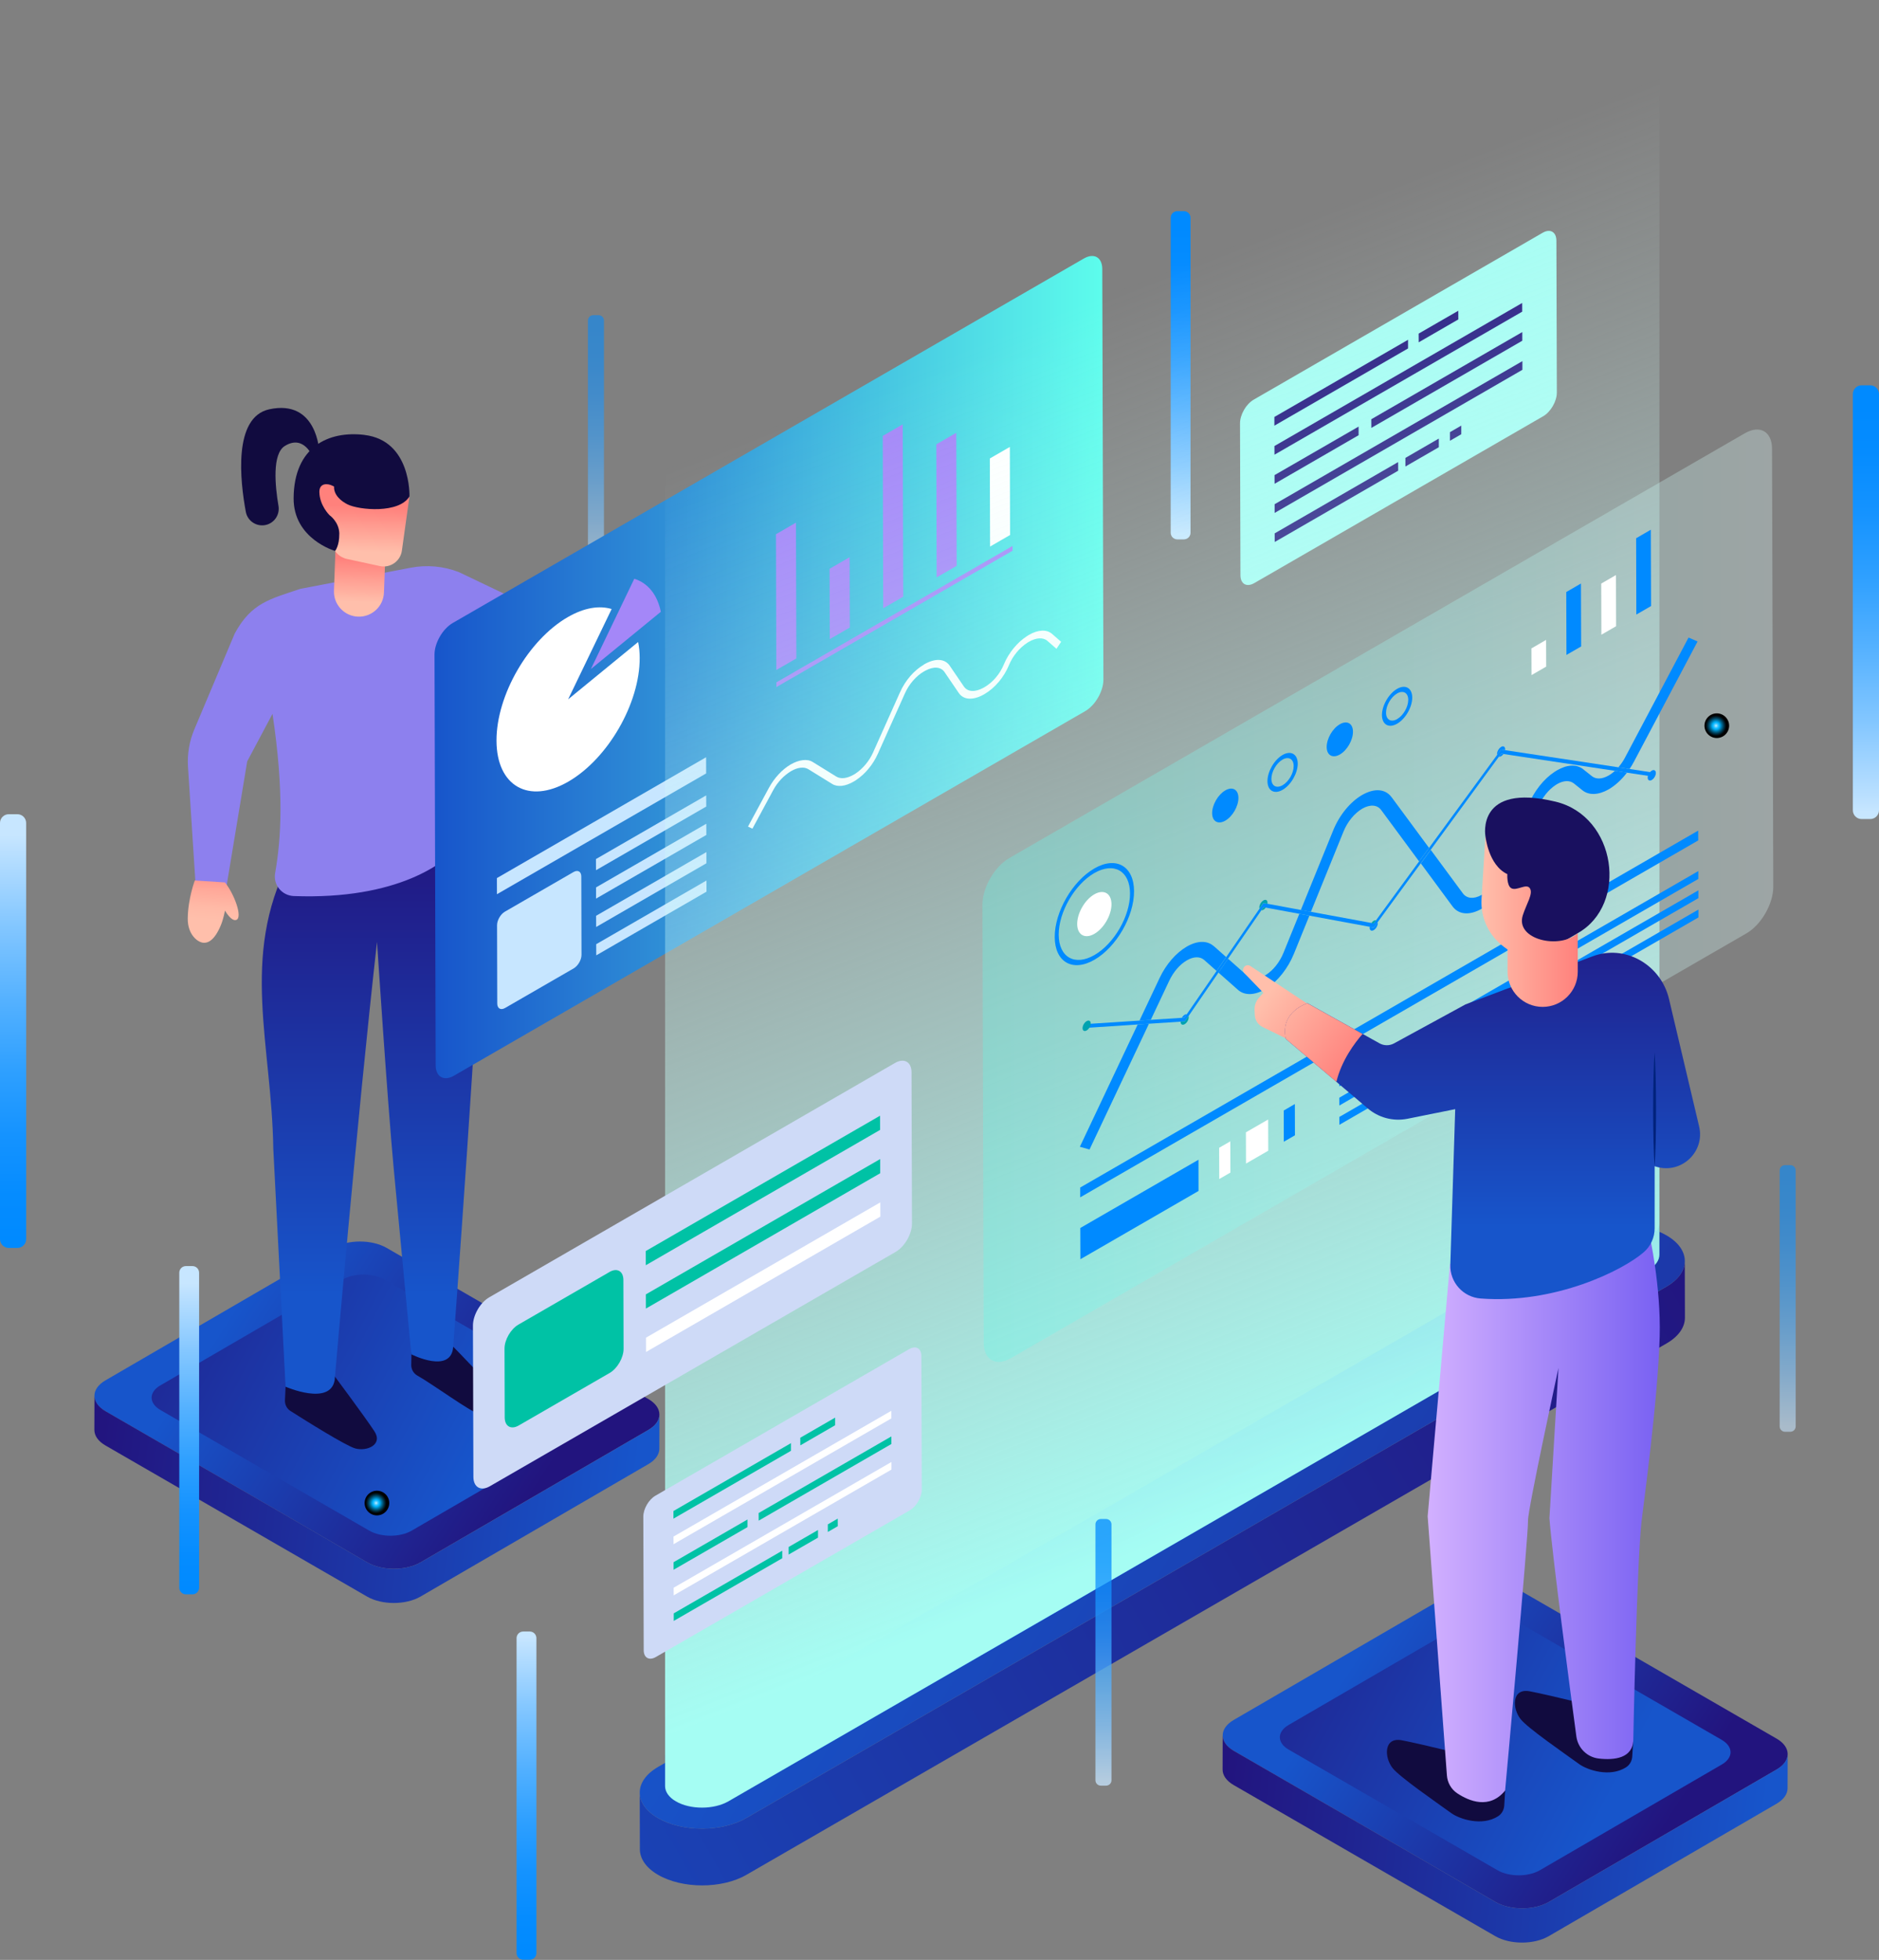 <svg width="468" height="488" viewBox="0 0 468 488" fill="none" xmlns="http://www.w3.org/2000/svg">
<rect x="0" y="0" width="468" height="488" fill="#808080" stroke="none"/>
<path d="M294.871 52.578H293.234C292.323 52.578 291.584 53.317 291.584 54.228V132.656C291.584 133.567 292.323 134.305 293.234 134.305H294.871C295.782 134.305 296.521 133.567 296.521 132.656V54.228C296.521 53.317 295.782 52.578 294.871 52.578Z" fill="url(#paint0_linear_123_52480)"/>
<g opacity="0.58">
<path d="M147.776 78.475H149.091C149.835 78.475 150.43 79.082 150.43 79.814V143.531C150.43 144.276 149.823 144.871 149.091 144.871H147.776C147.032 144.871 146.437 144.263 146.437 143.531V79.814C146.437 79.07 147.044 78.475 147.776 78.475Z" fill="url(#paint1_linear_123_52480)"/>
</g>
<g opacity="0.58">
<path d="M444.595 290.107H445.91C446.654 290.107 447.25 290.715 447.25 291.447V355.164C447.25 355.909 446.642 356.504 445.91 356.504H444.595C443.851 356.504 443.256 355.896 443.256 355.164V291.447C443.256 290.703 443.864 290.107 444.595 290.107Z" fill="url(#paint2_linear_123_52480)"/>
</g>
<path d="M384.226 57.959C386.112 56.867 387.637 57.748 387.65 59.919L387.761 97.75C387.761 99.908 386.248 102.55 384.363 103.641L312.397 145.193C310.499 146.285 308.974 145.417 308.961 143.246L308.85 105.415C308.85 103.244 310.363 100.602 312.261 99.511L384.226 57.959Z" fill="#A5FDF3"/>
<path d="M363.959 105.975V108.12L361.144 109.745V107.599L363.959 105.975Z" fill="#22147E"/>
<path d="M358.366 109.201V111.359L350.043 116.16V114.014L358.366 109.201Z" fill="#22147E"/>
<path d="M379.155 82.682V84.84L341.559 106.546L341.547 104.388L379.155 82.682Z" fill="#22147E"/>
<path d="M363.215 77.373L363.227 79.531L353.354 85.237L353.342 83.066L363.215 77.373Z" fill="#22147E"/>
<path d="M348.232 115.055L348.244 117.201L317.496 134.95L317.483 132.804L348.232 115.055Z" fill="#22147E"/>
<path d="M379.179 89.924V92.082L317.471 127.718V125.547L379.179 89.924Z" fill="#22147E"/>
<path d="M338.384 106.223V108.368L317.459 120.462L317.446 118.304L338.384 106.223Z" fill="#22147E"/>
<path d="M379.129 75.438L379.141 77.596L317.433 113.219L317.421 111.061L379.129 75.438Z" fill="#22147E"/>
<path d="M350.7 84.606V86.764L317.409 105.989V103.819L350.7 84.606Z" fill="#22147E"/>
<path d="M442.486 432.898C446.158 435.019 446.183 438.468 442.523 440.589L385.752 473.582C382.093 475.703 376.152 475.703 372.468 473.582L307.312 435.962C303.628 433.841 303.616 430.393 307.262 428.272L364.034 395.278C367.68 393.157 373.634 393.157 377.318 395.278L442.474 432.898H442.486Z" fill="url(#paint3_linear_123_52480)"/>
<path d="M442.524 440.588L385.752 473.582C382.093 475.703 376.152 475.703 372.468 473.582L307.312 435.962C305.464 434.895 304.534 433.493 304.534 432.092L304.509 440.613C304.509 442.015 305.427 443.416 307.287 444.483L372.443 482.103C376.115 484.224 382.068 484.224 385.728 482.103L442.499 449.11C444.31 448.055 445.215 446.678 445.228 445.289L445.252 436.768C445.252 438.145 444.334 439.534 442.524 440.588Z" fill="url(#paint4_linear_123_52480)"/>
<path d="M428.818 433.209C431.745 434.908 431.77 437.65 428.855 439.349L383.557 465.669C380.642 467.369 375.891 467.369 372.964 465.669L320.981 435.653C318.041 433.953 318.029 431.212 320.943 429.513L366.241 403.192C369.156 401.493 373.894 401.493 376.834 403.192L428.818 433.209Z" fill="url(#paint5_linear_123_52480)"/>
<path d="M161.47 348.342C165.141 350.463 165.166 353.911 161.507 356.032L104.736 389.026C101.077 391.147 95.135 391.147 91.451 389.026L26.295 351.405C22.611 349.284 22.599 345.836 26.246 343.715L83.017 310.722C86.664 308.601 92.617 308.601 96.301 310.722L161.457 348.342H161.47Z" fill="url(#paint6_linear_123_52480)"/>
<path d="M161.52 356.032L104.748 389.025C101.089 391.146 95.148 391.146 91.464 389.025L26.308 351.405C24.46 350.338 23.53 348.937 23.53 347.535L23.505 356.056C23.505 357.458 24.423 358.86 26.283 359.926L91.439 397.546C95.111 399.667 101.065 399.667 104.724 397.546L161.495 364.553C163.306 363.499 164.211 362.122 164.224 360.733L164.248 352.211C164.248 353.588 163.331 354.977 161.52 356.032Z" fill="url(#paint7_linear_123_52480)"/>
<path d="M147.814 348.652C150.741 350.352 150.766 353.093 147.851 354.792L102.553 381.113C99.638 382.812 94.888 382.812 91.96 381.113L39.977 351.096C37.037 349.397 37.025 346.655 39.94 344.956L85.237 318.636C88.152 316.937 92.891 316.937 95.83 318.636L147.814 348.652Z" fill="url(#paint8_linear_123_52480)"/>
<path d="M82.967 342.156C82.967 342.156 90.918 352.823 93.237 356.358C95.458 359.732 91.365 361.456 88.475 360.65C86.143 360.005 76.121 353.729 72.337 351.322C71.444 350.752 70.923 349.735 70.973 348.656L71.171 344.364L82.967 342.156Z" fill="#110B3F"/>
<path d="M112.798 335.246C112.798 335.246 121.778 344.263 124.098 347.798C126.305 351.184 122.212 352.884 119.322 352.077C116.99 351.432 107.911 344.747 103.929 342.502C102.987 341.968 102.404 340.939 102.428 339.835L102.528 334.861L112.81 335.246H112.798Z" fill="#110B3F"/>
<path d="M93.908 234.604C93.908 234.604 96.475 273.961 98.05 290.842C99.7 308.505 102.454 337.219 102.454 337.219C102.454 337.219 112.426 342.28 112.885 335.284C112.885 335.284 119.782 242.394 119.62 226.827C119.471 212.34 115.676 207.068 115.676 207.068L71.904 214.672C59.823 238.387 67.686 260.119 68.071 286.067L71.122 345.282C71.122 345.282 82.236 350.144 83.352 343.657C83.352 343.657 88.934 278.637 93.895 234.592L93.908 234.604Z" fill="url(#paint9_linear_123_52480)"/>
<path d="M79.532 112.502C79.532 112.502 79.06 99.329 67.079 101.909C58.011 103.869 59.81 119.82 61.224 127.436C61.633 129.681 63.792 131.144 66.024 130.747C68.257 130.338 69.745 128.217 69.361 125.972C68.517 121.023 67.736 113.023 70.948 111.038C75.687 108.111 77.845 113.705 77.845 113.705L79.519 112.489L79.532 112.502Z" fill="#110B3F"/>
<path d="M90.757 108.298C102.491 109.687 101.982 123.604 101.982 123.604C99.526 131.679 94.552 129.818 94.552 129.818L83.464 137.186C83.464 137.186 73.045 134.209 73.131 124.001C73.243 111.238 81.802 107.231 90.745 108.286L90.757 108.298Z" fill="#110B3F"/>
<path d="M114.05 161.891C114.05 161.891 116.122 165.438 116.543 170.797C117.201 178.896 111.197 184.031 115.576 205.539C115.898 207.115 115.774 208.752 114.819 210.042C111.247 214.842 99.029 224.058 73.193 223.115C70.216 223.004 68.008 220.337 68.529 217.397C70.03 208.814 70.786 197.192 67.872 177.743L61.571 189.576L56.287 221.465C52.02 223.76 48.733 220.585 48.733 220.585L46.823 190.915C46.624 187.74 47.158 184.552 48.398 181.625L58.457 157.761C62.612 150.058 67.289 149.165 74.805 146.622L102.279 141.363C106.298 140.594 110.465 140.966 114.273 142.442L131.514 150.678L153.58 140.706C155.714 139.738 158.244 140.557 159.398 142.603C159.422 142.641 159.435 142.678 159.46 142.715C160.65 144.811 159.981 147.466 157.959 148.768L134.925 163.503C133.375 164.496 131.527 164.868 129.716 164.558L114.038 161.879L114.05 161.891Z" fill="#8D80EE"/>
<path d="M89.182 153.546C85.746 153.422 83.055 150.532 83.179 147.084L83.539 137.285C83.539 137.285 89.021 136.863 89.356 133.403C89.691 129.942 83.849 128.938 83.849 128.938L96.302 129.396L95.632 147.543C95.508 150.979 92.618 153.67 89.17 153.546H89.182Z" fill="url(#paint10_linear_123_52480)"/>
<path d="M84.506 132.943C84.543 135.882 83.464 137.197 83.464 137.197C84.146 138.202 85.213 138.934 86.478 139.194L94.615 140.955C97.207 141.501 99.725 139.74 100.097 137.11L101.982 123.603C99.439 127.907 89.492 127.039 86.565 125.587C84.94 124.781 83.104 123.243 83.203 121.134C82.955 121.023 82.831 120.961 82.831 120.961C81.616 120.316 79.519 120.217 79.544 122.511C79.594 125.86 82.062 128.266 82.062 128.266C82.062 128.266 84.481 129.916 84.518 132.943H84.506Z" fill="url(#paint11_linear_123_52480)"/>
<path d="M56.027 219.718L48.523 219.234C48.523 219.234 46.824 223.7 46.761 228.686C46.712 232.568 49.081 234.578 50.619 234.739C51.611 234.838 53.36 234.416 55.059 230.249C55.642 228.81 56.039 226.739 56.039 226.739C56.039 226.739 57.615 229.542 58.867 229.046C60.517 228.388 58.272 222.434 56.027 219.731V219.718Z" fill="url(#paint12_linear_123_52480)"/>
<path d="M155.541 149.304L158.803 148.151C159.981 147.741 160.825 146.687 160.974 145.447C161.209 143.524 161.519 140.77 161.519 139.58C161.519 137.669 160.242 132.51 157.711 132.609C155.963 132.683 153.531 135.883 152.738 139.58C152.428 141.043 152.8 143.326 152.8 143.326C152.8 143.326 151.088 140.733 149.922 141.291C148.731 141.862 149.972 145.285 151.671 147.952C152.49 149.242 154.102 149.788 155.541 149.279V149.304Z" fill="url(#paint13_linear_123_52480)"/>
<path d="M269.976 64.362C272.482 62.911 274.528 64.077 274.54 66.967L274.826 169.222C274.826 172.1 272.804 175.623 270.286 177.074L113.071 267.843C110.565 269.295 108.518 268.129 108.506 265.239L108.221 162.983C108.221 160.106 110.242 156.583 112.748 155.132L269.964 64.362H269.976Z" fill="url(#paint14_linear_123_52480)"/>
<path d="M175.945 212.162V214.953L148.483 230.817L148.471 228.026L175.945 212.162Z" fill="#C7E6FF"/>
<path d="M175.958 219.246L175.97 222.025L148.508 237.876L148.496 235.098L175.958 219.246Z" fill="#C7E6FF"/>
<path d="M175.92 205.105L175.932 207.896L148.458 223.748V220.957L175.92 205.105Z" fill="#C7E6FF"/>
<path d="M142.839 217.138C143.931 216.505 144.787 217.014 144.787 218.254L144.836 237.752C144.836 238.98 143.98 240.481 142.901 241.114L125.797 250.987C124.718 251.607 123.849 251.111 123.849 249.871L123.8 230.372C123.8 229.144 124.668 227.631 125.735 227.011L142.839 217.138Z" fill="#C7E6FF"/>
<path d="M175.893 198.049L175.906 200.827L148.444 216.679L148.432 213.901L175.893 198.049Z" fill="#C7E6FF"/>
<path d="M175.869 188.547L175.882 192.578L123.774 222.657L123.762 218.638L175.869 188.547Z" fill="#C7E6FF"/>
<path d="M141.45 153.643C145.556 151.274 149.314 150.728 152.34 151.646L141.5 174.134L158.939 159.857C159.187 161.073 159.324 162.4 159.324 163.839C159.361 175.151 151.398 188.931 141.549 194.624C131.701 200.305 123.688 195.741 123.663 184.429C123.626 173.117 131.589 159.336 141.438 153.643H141.45Z" fill="white"/>
<path d="M157.984 144.105C161.296 145.147 163.702 147.963 164.595 152.329L147.168 166.593L157.984 144.105Z" fill="#A487F8"/>
<path d="M251.52 111.283L251.582 133.213L246.596 136.09L246.534 114.161L251.52 111.283Z" fill="white"/>
<path d="M238.174 107.762L238.273 140.892L233.287 143.769L233.2 110.639L238.174 107.762Z" fill="#A487F8"/>
<path d="M230.124 165.453C230.273 165.366 230.434 165.279 230.583 165.205C233.163 163.853 235.395 164.063 236.549 165.763L240.071 170.935C241.002 172.299 242.825 172.411 244.958 171.245C245.033 171.208 245.107 171.158 245.182 171.121C247.303 169.893 249.064 167.797 250.044 165.403C251.235 162.55 253.38 159.933 255.799 158.383C255.973 158.271 256.134 158.172 256.308 158.072C258.578 156.758 260.711 156.683 262.038 157.837L264.296 159.809L263.13 161.546L260.872 159.573C259.805 158.643 258.069 158.755 256.208 159.834C256.097 159.896 255.998 159.958 255.886 160.032C253.939 161.285 252.239 163.344 251.321 165.577C250.056 168.64 247.811 171.307 245.194 172.833C245.107 172.882 245.02 172.932 244.934 172.982C242.267 174.445 239.96 174.272 238.781 172.523L235.259 167.35C234.353 166.036 232.592 165.874 230.533 166.966C230.409 167.028 230.273 167.102 230.148 167.177C228.189 168.305 226.427 170.327 225.41 172.597L218.638 187.705C217.46 190.347 215.5 192.716 213.255 194.217C213.031 194.378 212.808 194.502 212.61 194.613C210.526 195.817 208.591 196.04 207.227 195.172L201.347 191.537C200.281 190.868 198.668 191.054 197.031 192.009C195.245 193.075 193.657 194.762 192.615 196.685L187.406 206.335L186.302 205.814L191.511 196.176C192.838 193.733 194.786 191.612 196.907 190.359C198.978 189.168 201.037 188.871 202.414 189.726L208.293 193.361C209.372 194.031 210.973 193.844 212.647 192.877C212.808 192.79 212.969 192.691 213.131 192.579C214.929 191.376 216.492 189.491 217.422 187.432L224.182 172.337C225.485 169.434 227.655 166.904 230.136 165.477L230.124 165.453Z" fill="white"/>
<path d="M252.19 135.943V137.122L193.372 171.083V169.904L252.19 135.943Z" fill="#A487F8"/>
<path d="M211.605 138.746L211.655 156.26L206.669 159.138L206.619 141.624L211.605 138.746Z" fill="#A487F8"/>
<path d="M224.839 105.666L224.963 148.582L219.977 151.46L219.865 108.531L224.839 105.666Z" fill="#A487F8"/>
<path d="M198.246 130.139L198.346 163.951L193.359 166.829L193.272 133.016L198.246 130.139Z" fill="#A487F8"/>
<path d="M163.863 452.685C169.929 456.207 179.777 456.207 185.867 452.685L415.036 320.376C418.1 318.602 419.638 316.282 419.625 313.963L419.663 328.103C419.663 330.422 418.137 332.754 415.073 334.516L185.904 466.825C179.814 470.335 169.966 470.335 163.9 466.825C160.886 465.076 159.386 462.781 159.373 460.487L159.336 446.346C159.336 448.641 160.849 450.923 163.863 452.685Z" fill="url(#paint15_linear_123_52480)"/>
<path d="M163.926 439.946C157.835 443.456 157.811 449.162 163.864 452.684C169.929 456.207 179.777 456.207 185.868 452.684L415.036 320.375C421.139 316.853 421.164 311.147 415.111 307.624C409.045 304.102 399.197 304.102 393.107 307.624L163.938 439.934L163.926 439.946Z" fill="url(#paint16_linear_123_52480)"/>
<path d="M168.329 440.686C171.926 442.782 177.793 442.77 181.414 440.686L410.583 308.377C412.406 307.323 413.312 305.946 413.312 304.557L413.349 312.383C413.349 313.76 412.444 315.149 410.62 316.204L181.452 448.513C177.842 450.597 171.975 450.609 168.366 448.513C166.58 447.471 165.687 446.119 165.687 444.755L165.649 436.928C165.649 438.292 166.542 439.657 168.329 440.686Z" fill="url(#paint17_linear_123_52480)"/>
<path d="M165.649 98.807V444.731C165.649 446.108 166.53 447.472 168.329 448.526C171.926 450.623 177.793 450.61 181.414 448.526L410.583 316.217C412.406 315.163 413.324 313.774 413.312 312.385V0L165.649 98.807Z" fill="url(#paint18_linear_123_52480)"/>
<g opacity="0.3">
<path d="M434.598 107.874C438.319 105.728 441.346 107.452 441.358 111.719L441.668 220.796C441.668 225.063 438.679 230.273 434.958 232.419L251.769 338.184C248.048 340.33 245.022 338.606 245.009 334.339L244.699 225.262C244.699 220.995 247.688 215.785 251.41 213.64L434.598 107.874Z" fill="url(#paint19_linear_123_52480)"/>
</g>
<path d="M298.506 288.768L298.518 296.545L269.097 313.538L269.072 305.76L298.506 288.768Z" fill="#008AFF"/>
<path d="M315.859 278.746L315.884 286.523L310.339 289.723L310.314 281.946L315.859 278.746Z" fill="white"/>
<path d="M322.507 274.898L322.532 282.688L319.754 284.288L319.741 276.511L322.507 274.898Z" fill="#008AFF"/>
<path d="M306.433 284.189L306.458 291.967L303.679 293.567L303.654 285.79L306.433 284.189Z" fill="white"/>
<path d="M420.57 158.753L422.815 159.72L407.013 189.563C406.666 190.233 406.281 190.866 405.872 191.473L403.081 191.052C403.714 190.32 404.297 189.489 404.768 188.583L420.57 158.74V158.753Z" fill="#008AFF"/>
<path d="M373.871 185.978C374.442 185.656 374.888 185.904 374.888 186.561C374.888 186.636 374.888 186.71 374.876 186.785L373.871 186.636L372.891 187.975C372.879 187.901 372.866 187.827 372.866 187.74C372.866 187.095 373.325 186.313 373.883 185.991L373.871 185.978Z" fill="#008AFF"/>
<path d="M411.405 191.882C411.963 191.56 412.422 191.82 412.422 192.465C412.422 193.11 411.963 193.892 411.405 194.214C410.847 194.537 410.388 194.276 410.388 193.631C410.388 192.986 410.847 192.205 411.405 191.882Z" fill="#008AFF"/>
<path d="M423.025 226.477V228.436L333.595 280.073L333.583 278.113L423.025 226.477Z" fill="#008AFF"/>
<path d="M423.014 221.689V223.637L333.584 275.273L333.571 273.326L423.014 221.689Z" fill="#008AFF"/>
<path d="M423.001 216.891V218.85L333.571 270.487L333.559 268.527L423.001 216.891Z" fill="#008AFF"/>
<path d="M343.135 229.615C343.147 229.69 343.159 229.764 343.159 229.851C343.159 230.496 342.713 231.277 342.142 231.6C341.584 231.922 341.138 231.649 341.138 231.017C341.138 230.93 341.138 230.856 341.162 230.769L342.155 230.955L343.135 229.615Z" fill="#008AFF"/>
<path d="M295.579 252.55L295.008 253.381L294.351 253.418C294.537 253.108 294.785 252.835 295.058 252.674C295.244 252.562 295.43 252.525 295.579 252.537V252.55Z" fill="#008AFF"/>
<path d="M422.964 206.816L422.976 209.26L269.048 298.132V295.688L422.964 206.816Z" fill="#008AFF"/>
<path d="M268.961 285.541L283.362 255.09L286.165 254.904L271.367 286.223L268.961 285.541Z" fill="#008AFF"/>
<path d="M302.301 235.558L305.39 238.299L303.008 241.76L299.945 239.043C298.89 238.113 297.315 238.138 295.616 239.118L295.554 239.155C293.842 240.16 292.267 241.996 291.225 244.191L286.623 253.94L283.808 254.126L288.831 243.496C290.419 240.135 292.862 237.307 295.517 235.744L295.603 235.695C298.221 234.181 300.664 234.144 302.289 235.57L302.301 235.558Z" fill="#008AFF"/>
<path d="M373.858 186.637L374.863 186.786L403.081 191.052L405.872 191.474L411.553 192.342L411.168 193.285L405.214 192.392L402.225 191.933L374.466 187.741L373.883 187.654L373.312 188.435L356.319 211.63L353.839 215.004L343.134 229.615L342.167 230.942L341.162 230.769L326.117 227.99L323.624 227.531L315.264 225.993L314.705 225.882L314.16 226.663L305.862 238.719L303.48 242.168L296.038 252.984L295.108 254.323L294.053 254.385L286.165 254.906L283.362 255.092L270.499 255.936L270.797 254.968L283.82 254.125L286.624 253.939L294.351 253.43L295.009 253.38L295.579 252.549L303.021 241.758L305.403 238.31L313.713 226.241L314.668 224.852L315.685 225.038L324.008 226.576L326.514 227.035L341.572 229.814L342.155 229.925L342.725 229.144L353.454 214.483L355.935 211.109L372.878 187.976L373.858 186.637Z" fill="#008AFF"/>
<path d="M272.545 222.693C274.902 221.329 276.825 222.42 276.837 225.137C276.849 227.853 274.939 231.152 272.583 232.517C270.226 233.881 268.303 232.79 268.291 230.073C268.291 227.357 270.189 224.058 272.545 222.693Z" fill="white"/>
<path d="M272.533 216.256C277.979 213.105 282.431 215.635 282.456 221.899C282.481 228.163 278.053 235.816 272.608 238.967C267.163 242.117 262.722 239.574 262.697 233.311C262.685 227.047 267.088 219.406 272.546 216.256H272.533ZM272.595 237.801C277.495 234.973 281.464 228.101 281.452 222.47C281.439 216.851 277.445 214.569 272.546 217.397C267.659 220.225 263.677 227.109 263.69 232.728C263.702 238.359 267.708 240.629 272.595 237.801Z" fill="#008AFF"/>
<path d="M342.725 229.143L342.154 229.924L341.571 229.812C341.733 229.589 341.931 229.391 342.142 229.267C342.353 229.143 342.551 229.105 342.712 229.143H342.725Z" fill="#00A2B0"/>
<path d="M346.595 198.483L355.923 211.109L353.455 214.483L344.028 201.72C343.036 200.368 341.287 200.231 339.327 201.335C337.38 202.464 335.606 204.61 334.614 207.078L326.502 227.048L323.996 226.589L332.058 206.756C333.609 202.948 336.3 199.661 339.277 197.937C342.353 196.188 345.057 196.411 346.595 198.495V198.483Z" fill="#008AFF"/>
<path d="M400.576 193.147C401.184 192.8 401.717 192.403 402.225 191.932L405.227 192.378C403.875 194.164 402.275 195.616 400.625 196.571C398.083 197.997 395.751 198.059 394.151 196.794L392.017 195.082C390.951 194.239 389.425 194.313 387.813 195.243C387.688 195.318 387.564 195.392 387.44 195.479C385.667 196.645 384.104 198.605 383.161 200.887L376.252 217.558C374.689 221.316 372.023 224.553 369.095 226.24L368.971 226.314C365.995 227.989 363.303 227.753 361.777 225.682L353.889 214.99L356.357 211.616L364.345 222.432C365.337 223.772 367.074 223.921 369.009 222.841C370.981 221.7 372.717 219.604 373.722 217.173L380.643 200.503C382.094 196.98 384.501 193.941 387.242 192.155C387.428 192.031 387.614 191.919 387.8 191.808C390.343 190.344 392.687 190.232 394.337 191.547L396.47 193.246C397.5 194.078 399.013 194.028 400.613 193.122L400.576 193.147Z" fill="#008AFF"/>
<path d="M314.16 226.662L314.694 225.881L315.264 225.98C315.103 226.203 314.904 226.402 314.694 226.526C314.495 226.637 314.321 226.675 314.16 226.662Z" fill="#00A2B0"/>
<path d="M314.681 224.195C315.239 223.873 315.698 224.121 315.698 224.778C315.698 224.865 315.698 224.952 315.673 225.039L314.656 224.853L313.701 226.242C313.676 226.155 313.664 226.056 313.664 225.957C313.664 225.312 314.111 224.53 314.681 224.208V224.195Z" fill="#00A2B0"/>
<path d="M319.692 237.206L323.624 227.531L326.129 227.99L322.26 237.516C320.808 241.076 318.29 244.276 315.524 246.062C315.363 246.174 315.189 246.273 315.028 246.36C312.423 247.873 309.955 247.898 308.343 246.471L303.48 242.167L305.862 238.707L310.687 242.986C311.754 243.916 313.317 243.904 315.003 242.924C315.115 242.862 315.227 242.788 315.338 242.725C317.162 241.547 318.749 239.538 319.692 237.206Z" fill="#008AFF"/>
<path d="M393.765 145.295L393.815 160.961L390.156 163.069L390.106 147.416L393.765 145.295Z" fill="#008AFF"/>
<path d="M411.168 131.898L411.23 150.901L407.558 153.022L407.509 134.019L411.168 131.898Z" fill="#008AFF"/>
<path d="M402.486 143.186L402.523 155.924L398.852 158.045L398.814 145.307L402.486 143.186Z" fill="white"/>
<path d="M385.083 159.334L385.108 165.982L381.449 168.103L381.424 161.455L385.083 159.334Z" fill="white"/>
<path d="M296.038 252.981C296.063 253.068 296.075 253.167 296.075 253.266C296.075 253.911 295.629 254.693 295.071 255.015C294.5 255.338 294.054 255.077 294.054 254.432C294.054 254.42 294.054 254.395 294.054 254.383L295.108 254.308L296.026 252.969L296.038 252.981Z" fill="#00A2B0"/>
<path d="M270.648 254.26C271.206 253.938 271.665 254.186 271.665 254.831C271.665 255.476 271.206 256.257 270.648 256.58C270.09 256.902 269.631 256.654 269.631 255.997C269.631 255.352 270.09 254.583 270.648 254.26Z" fill="#00A2B0"/>
<path d="M373.312 188.434L373.883 187.652L374.466 187.739C374.305 187.975 374.094 188.173 373.871 188.297C373.66 188.421 373.474 188.459 373.312 188.434Z" fill="#008AFF"/>
<path d="M305.18 196.806C306.978 195.765 308.454 196.596 308.454 198.679C308.454 200.751 307.003 203.294 305.192 204.335C303.394 205.377 301.905 204.534 301.905 202.463C301.905 200.391 303.369 197.861 305.167 196.819L305.18 196.806Z" fill="#008AFF"/>
<path d="M319.444 187.988C321.515 186.785 323.215 187.764 323.227 190.146C323.227 192.54 321.54 195.455 319.469 196.658C317.385 197.861 315.698 196.893 315.686 194.5C315.686 192.118 317.36 189.191 319.444 187.988ZM319.456 195.517C320.982 194.636 322.222 192.503 322.21 190.729C322.21 188.98 320.957 188.261 319.431 189.141C317.893 190.022 316.665 192.18 316.665 193.929C316.665 195.69 317.918 196.397 319.444 195.517" fill="#008AFF"/>
<path d="M333.708 180.334C335.507 179.292 336.983 180.123 336.983 182.207C336.983 184.278 335.531 186.821 333.721 187.863C331.91 188.905 330.434 188.061 330.434 185.99C330.434 183.919 331.885 181.388 333.696 180.346L333.708 180.334Z" fill="#008AFF"/>
<path d="M347.959 171.529C350.043 170.326 351.73 171.305 351.743 173.687C351.743 176.081 350.068 178.996 347.984 180.199C345.913 181.402 344.214 180.434 344.201 178.041C344.201 175.659 345.888 172.732 347.959 171.529ZM347.984 179.045C349.522 178.165 350.75 176.019 350.75 174.257C350.75 172.509 349.498 171.789 347.972 172.67C346.446 173.55 345.206 175.696 345.218 177.458C345.218 179.219 346.471 179.926 347.997 179.045" fill="#008AFF"/>
<path d="M322.507 259.665L327.332 251.057L311.455 240.552C310.847 240.117 309.991 240.366 309.706 241.06C309.52 241.494 309.619 242.003 309.954 242.338L314.668 247.212L313.551 248.453C312.807 249.284 312.422 250.375 312.472 251.479L312.534 252.769C312.596 254.009 313.316 255.138 314.432 255.696L322.507 259.665Z" fill="url(#paint20_linear_123_52480)"/>
<path d="M368.536 437.857C368.536 437.857 353.851 434.198 349.125 433.318C344.61 432.474 344.722 437.584 346.88 440.276C348.616 442.459 357.286 448.45 361.454 451.452C363.538 452.952 369.119 454.801 373.113 452.245C374.044 451.662 374.602 450.633 374.664 449.541L374.887 445.833L368.536 437.857Z" fill="#110B3F"/>
<path d="M400.414 425.664C400.414 425.664 385.729 422.005 381.003 421.124C376.488 420.281 376.599 425.391 378.758 428.083C380.494 430.266 389.164 436.257 393.332 439.258C395.416 440.759 400.997 442.607 404.991 440.052C405.922 439.469 406.48 438.44 406.542 437.348L406.765 433.639L400.414 425.664Z" fill="#110B3F"/>
<path d="M361.144 314.688L410.808 307.358C410.808 307.358 413.723 320.257 413.375 332.81C412.916 348.835 409.319 374.771 408.86 378.79C407.67 389.296 406.801 433.229 406.801 433.229C406.665 437.856 402.026 438.302 398.218 437.868C395.316 437.546 393.021 435.276 392.624 432.386C390.999 420.267 386.596 386.989 385.914 378.046L388.171 340.612C388.171 340.612 380.506 375.949 380.58 378.604C380.692 382.263 374.875 445.844 374.875 445.844C370.98 450.607 365.894 448.473 362.955 446.526C361.441 445.521 360.499 443.847 360.375 442.036L355.587 377.549L361.144 314.688Z" fill="url(#paint21_linear_123_52480)"/>
<path d="M320.237 258.673L340.579 275.914C343.308 278.296 346.992 279.276 350.551 278.569L362.446 276.175L361.231 314.924C361.095 319.302 364.431 322.998 368.797 323.321C387.341 324.722 404.185 316.325 409.394 311.81C411.131 310.309 412.123 308.126 412.123 305.832V290.389L412.545 290.513C418.771 292.386 424.7 286.805 423.199 280.479L415.683 248.688C413.76 240.589 405.45 235.404 397.487 237.835C397.139 237.947 396.792 238.059 396.445 238.195L364.989 250.102L347.203 259.802C346.086 260.41 344.722 260.41 343.605 259.79L325.682 249.805C325.682 249.805 318.749 251.839 320.262 258.673H320.237Z" fill="url(#paint22_linear_123_52480)"/>
<path d="M392.972 232.366C383.918 237.464 379.763 241.061 378.212 238.32C369.902 223.671 369.964 208.142 369.964 208.142C369.964 208.142 367.632 194.87 387.428 199.608C402.66 203.255 405.574 225.259 392.96 232.354L392.972 232.366Z" fill="#19105F"/>
<path d="M375.482 236.421L374.651 235.813C370.843 233.035 368.709 228.507 369.007 223.806L369.974 208.141C369.974 208.141 370.657 215.422 375.432 217.654C375.432 217.654 375.246 220.482 376.4 221.152C377.764 221.946 380.183 219.837 381.051 221.189C381.919 222.541 380.207 224.997 379.277 227.924C377.367 233.953 388.443 236.483 392.971 232.365V241.965C392.971 246.79 389.051 250.71 384.226 250.71C379.401 250.71 375.482 246.79 375.482 241.965V236.421Z" fill="url(#paint23_linear_123_52480)"/>
<path d="M411.75 276.224C411.75 282.277 411.899 287.574 412.11 290.402C412.333 287.574 412.469 282.29 412.469 276.224C412.469 270.159 412.321 264.875 412.11 262.047C411.886 264.875 411.75 270.159 411.75 276.224Z" fill="#00227C"/>
<path d="M325.657 249.807C325.657 249.807 318.723 251.841 320.237 258.675L332.851 269.367C334.141 264.046 337.391 259.705 339.375 257.447L325.657 249.807Z" fill="url(#paint24_linear_123_52480)"/>
<path d="M226.476 335.914C228.126 334.959 229.478 335.728 229.49 337.638L229.589 370.892C229.589 372.79 228.25 375.109 226.6 376.064L163.342 412.593C161.68 413.548 160.328 412.779 160.328 410.881L160.229 377.627C160.229 375.717 161.568 373.398 163.23 372.43L226.489 335.902L226.476 335.914Z" fill="#CEDAF7"/>
<path d="M208.652 378.125L208.664 380.023L206.184 381.449V379.564L208.652 378.125Z" fill="#00C2A5"/>
<path d="M203.74 380.964V382.862L196.422 387.079V385.194L203.74 380.964Z" fill="#00C2A5"/>
<path d="M222.011 357.66L222.023 359.545L188.967 378.634L188.955 376.737L222.011 357.66Z" fill="#00C2A5"/>
<path d="M208.007 352.98V354.878L199.337 359.889L199.324 357.991L208.007 352.98Z" fill="#00C2A5"/>
<path d="M194.834 386.113V387.998L167.807 403.602V401.717L194.834 386.113Z" fill="#00C2A5"/>
<path d="M222.036 364.021V365.919L167.795 397.238L167.782 395.34L222.036 364.021Z" fill="white"/>
<path d="M186.176 378.348V380.245L167.77 390.863V388.977L186.176 378.348Z" fill="#00C2A5"/>
<path d="M221.997 351.283V353.181L167.757 384.5L167.744 382.602L221.997 351.283Z" fill="white"/>
<path d="M197.005 359.334V361.244L167.732 378.138V376.24L197.005 359.334Z" fill="#00C2A5"/>
<path d="M222.929 264.667C225.186 263.364 227.022 264.406 227.034 266.986L227.146 304.668C227.146 307.248 225.335 310.411 223.078 311.714L122.001 370.072C119.743 371.375 117.92 370.321 117.908 367.741L117.796 330.059C117.796 327.479 119.594 324.328 121.852 323.026L222.929 264.667Z" fill="#CEDAF7"/>
<path d="M151.781 316.726C153.704 315.609 155.254 316.502 155.267 318.698L155.316 335.852C155.316 338.047 153.778 340.739 151.856 341.855L129.194 354.941C127.284 356.045 125.721 355.152 125.709 352.957L125.659 335.802C125.659 333.607 127.21 330.928 129.12 329.824L151.781 316.738V316.726Z" fill="#00C2A5"/>
<path d="M219.195 277.803L219.207 281.338L160.848 315.038L160.836 311.503L219.195 277.803Z" fill="#00C2A5"/>
<path d="M219.257 299.385L219.27 302.932L160.911 336.633L160.898 333.073L219.257 299.385Z" fill="white"/>
<path d="M219.232 288.594V292.129L160.873 325.829L160.86 322.294L219.232 288.594Z" fill="#00C2A5"/>
<path d="M465.816 95.941H463.67C462.465 95.941 461.487 96.919 461.487 98.124V201.756C461.487 202.962 462.465 203.939 463.67 203.939H465.816C467.022 203.939 467.999 202.962 467.999 201.756V98.124C467.999 96.919 467.022 95.941 465.816 95.941Z" fill="url(#paint25_linear_123_52480)"/>
<path d="M131.95 406.24H130.313C129.402 406.24 128.663 406.979 128.663 407.89V486.318C128.663 487.229 129.402 487.968 130.313 487.968H131.95C132.861 487.968 133.6 487.229 133.6 486.318V407.89C133.6 406.979 132.861 406.24 131.95 406.24Z" fill="url(#paint26_linear_123_52480)"/>
<path d="M4.329 202.734H2.183C0.977 202.734 0 203.712 0 204.917V308.549C0 309.755 0.977 310.732 2.183 310.732H4.329C5.535 310.732 6.512 309.755 6.512 308.549V204.917C6.512 203.712 5.535 202.734 4.329 202.734Z" fill="url(#paint27_linear_123_52480)"/>
<g opacity="0.75">
<path d="M274.18 378.223H275.495C276.239 378.223 276.835 378.83 276.835 379.562V443.28C276.835 444.024 276.227 444.619 275.495 444.619H274.18C273.436 444.619 272.841 444.011 272.841 443.28V379.562C272.841 378.818 273.449 378.223 274.18 378.223Z" fill="url(#paint28_linear_123_52480)"/>
</g>
<path d="M47.94 315.25H46.303C45.392 315.25 44.653 315.989 44.653 316.9V395.328C44.653 396.239 45.392 396.977 46.303 396.977H47.94C48.851 396.977 49.59 396.239 49.59 395.328V316.9C49.59 315.989 48.851 315.25 47.94 315.25Z" fill="url(#paint29_linear_123_52480)"/>
<path style="mix-blend-mode:screen" d="M96.053 372.082C97.256 373.285 97.256 375.22 96.053 376.423C94.85 377.626 92.915 377.626 91.712 376.423C90.509 375.22 90.509 373.285 91.712 372.082C92.915 370.879 94.85 370.879 96.053 372.082Z" fill="url(#paint30_radial_123_52480)"/>
<path style="mix-blend-mode:screen" d="M429.772 178.523C430.975 179.727 430.975 181.662 429.772 182.865C428.569 184.068 426.634 184.068 425.431 182.865C424.228 181.662 424.228 179.727 425.431 178.523C426.634 177.32 428.569 177.32 429.772 178.523Z" fill="url(#paint31_radial_123_52480)"/>
<defs>
<linearGradient id="paint0_linear_123_52480" x1="294.052" y1="56.82" x2="294.052" y2="133.003" gradientUnits="userSpaceOnUse">
<stop stop-color="#008AFF"/>
<stop offset="0.11" stop-color="#058CFF"/>
<stop offset="0.26" stop-color="#1593FF"/>
<stop offset="0.42" stop-color="#2FA0FF"/>
<stop offset="0.59" stop-color="#54B1FF"/>
<stop offset="0.78" stop-color="#84C7FF"/>
<stop offset="0.97" stop-color="#BDE1FF"/>
<stop offset="1" stop-color="#C7E6FF"/>
</linearGradient>
<linearGradient id="paint1_linear_123_52480" x1="148.434" y1="81.91" x2="148.434" y2="143.817" gradientUnits="userSpaceOnUse">
<stop stop-color="#008AFF"/>
<stop offset="0.11" stop-color="#058CFF"/>
<stop offset="0.26" stop-color="#1593FF"/>
<stop offset="0.42" stop-color="#2FA0FF"/>
<stop offset="0.59" stop-color="#54B1FF"/>
<stop offset="0.78" stop-color="#84C7FF"/>
<stop offset="0.97" stop-color="#BDE1FF"/>
<stop offset="1" stop-color="#C7E6FF"/>
</linearGradient>
<linearGradient id="paint2_linear_123_52480" x1="445.253" y1="293.543" x2="445.253" y2="355.45" gradientUnits="userSpaceOnUse">
<stop stop-color="#008AFF"/>
<stop offset="0.11" stop-color="#058CFF"/>
<stop offset="0.26" stop-color="#1593FF"/>
<stop offset="0.42" stop-color="#2FA0FF"/>
<stop offset="0.59" stop-color="#54B1FF"/>
<stop offset="0.78" stop-color="#84C7FF"/>
<stop offset="0.97" stop-color="#BDE1FF"/>
<stop offset="1" stop-color="#C7E6FF"/>
</linearGradient>
<linearGradient id="paint3_linear_123_52480" x1="412.221" y1="458.797" x2="338.916" y2="410.944" gradientUnits="userSpaceOnUse">
<stop stop-color="#22147E"/>
<stop offset="1" stop-color="#1755CB"/>
</linearGradient>
<linearGradient id="paint4_linear_123_52480" x1="303.951" y1="447.447" x2="438.406" y2="463.398" gradientUnits="userSpaceOnUse">
<stop stop-color="#22147E"/>
<stop offset="1" stop-color="#1755CB"/>
</linearGradient>
<linearGradient id="paint5_linear_123_52480" x1="293.569" y1="391.335" x2="400.686" y2="448.093" gradientUnits="userSpaceOnUse">
<stop stop-color="#22147E"/>
<stop offset="1" stop-color="#1755CB"/>
</linearGradient>
<linearGradient id="paint6_linear_123_52480" x1="131.217" y1="374.24" x2="57.912" y2="326.387" gradientUnits="userSpaceOnUse">
<stop stop-color="#22147E"/>
<stop offset="1" stop-color="#1755CB"/>
</linearGradient>
<linearGradient id="paint7_linear_123_52480" x1="22.947" y1="362.891" x2="157.402" y2="378.842" gradientUnits="userSpaceOnUse">
<stop stop-color="#22147E"/>
<stop offset="1" stop-color="#1755CB"/>
</linearGradient>
<linearGradient id="paint8_linear_123_52480" x1="12.565" y1="306.79" x2="119.67" y2="363.537" gradientUnits="userSpaceOnUse">
<stop stop-color="#22147E"/>
<stop offset="1" stop-color="#1755CB"/>
</linearGradient>
<linearGradient id="paint9_linear_123_52480" x1="92.419" y1="205.468" x2="92.419" y2="322.409" gradientUnits="userSpaceOnUse">
<stop stop-color="#22147E"/>
<stop offset="1" stop-color="#1755CB"/>
</linearGradient>
<linearGradient id="paint10_linear_123_52480" x1="89.676" y1="139.133" x2="89.279" y2="149.917" gradientUnits="userSpaceOnUse">
<stop stop-color="#FF817C"/>
<stop offset="1" stop-color="#FFBFAB"/>
</linearGradient>
<linearGradient id="paint11_linear_123_52480" x1="90.602" y1="126.109" x2="90.186" y2="137.413" gradientUnits="userSpaceOnUse">
<stop stop-color="#FF817C"/>
<stop offset="1" stop-color="#FFBFAB"/>
</linearGradient>
<linearGradient id="paint12_linear_123_52480" x1="52.978" y1="214.738" x2="51.963" y2="228.979" gradientUnits="userSpaceOnUse">
<stop stop-color="#FF817C"/>
<stop offset="0.13" stop-color="#FF8C85"/>
<stop offset="0.47" stop-color="#FFA899"/>
<stop offset="0.77" stop-color="#FFB9A6"/>
<stop offset="1" stop-color="#FFBFAB"/>
</linearGradient>
<linearGradient id="paint13_linear_123_52480" x1="155.504" y1="155.196" x2="155.504" y2="139.518" gradientUnits="userSpaceOnUse">
<stop stop-color="#FF817C"/>
<stop offset="0.13" stop-color="#FF8C85"/>
<stop offset="0.47" stop-color="#FFA899"/>
<stop offset="0.77" stop-color="#FFB9A6"/>
<stop offset="1" stop-color="#FFBFAB"/>
</linearGradient>
<linearGradient id="paint14_linear_123_52480" x1="108.221" y1="166.109" x2="274.826" y2="166.109" gradientUnits="userSpaceOnUse">
<stop stop-color="#1755CB"/>
<stop offset="1" stop-color="#5DFDEC"/>
</linearGradient>
<linearGradient id="paint15_linear_123_52480" x1="429.722" y1="310.614" x2="47.083" y2="527.875" gradientUnits="userSpaceOnUse">
<stop stop-color="#22147E"/>
<stop offset="1" stop-color="#1755CB"/>
</linearGradient>
<linearGradient id="paint16_linear_123_52480" x1="542.372" y1="533.717" x2="209.744" y2="331.737" gradientUnits="userSpaceOnUse">
<stop stop-color="#22147E"/>
<stop offset="1" stop-color="#1755CB"/>
</linearGradient>
<linearGradient id="paint17_linear_123_52480" x1="416.09" y1="301.828" x2="85.87" y2="494.716" gradientUnits="userSpaceOnUse">
<stop stop-color="#002D7A"/>
<stop offset="0.49" stop-color="#0070FF"/>
<stop offset="1" stop-color="#002D7A"/>
</linearGradient>
<linearGradient id="paint18_linear_123_52480" x1="344.447" y1="362.532" x2="231.016" y2="73.938" gradientUnits="userSpaceOnUse">
<stop stop-color="#A5FDF3"/>
<stop offset="0.39" stop-color="#BFFDF6" stop-opacity="0.57"/>
<stop offset="0.78" stop-color="#D7FDF8" stop-opacity="0.16"/>
<stop offset="0.95" stop-color="#E1FDFA" stop-opacity="0"/>
</linearGradient>
<linearGradient id="paint19_linear_123_52480" x1="244.699" y1="223.041" x2="441.668" y2="223.041" gradientUnits="userSpaceOnUse">
<stop stop-color="#5DFDEC"/>
<stop offset="0.51" stop-color="#A2FDF3"/>
<stop offset="1" stop-color="#E1FDFA"/>
</linearGradient>
<linearGradient id="paint20_linear_123_52480" x1="337.242" y1="265.21" x2="314.841" y2="249.036" gradientUnits="userSpaceOnUse">
<stop stop-color="#FF817C"/>
<stop offset="1" stop-color="#FFBFAB"/>
</linearGradient>
<linearGradient id="paint21_linear_123_52480" x1="355.587" y1="378.033" x2="413.412" y2="378.033" gradientUnits="userSpaceOnUse">
<stop stop-color="#D2B0FF"/>
<stop offset="1" stop-color="#7961F2"/>
</linearGradient>
<linearGradient id="paint22_linear_123_52480" x1="371.724" y1="219.627" x2="371.724" y2="305.348" gradientUnits="userSpaceOnUse">
<stop stop-color="#22147E"/>
<stop offset="1" stop-color="#1755CB"/>
</linearGradient>
<linearGradient id="paint23_linear_123_52480" x1="392.971" y1="229.425" x2="368.97" y2="229.425" gradientUnits="userSpaceOnUse">
<stop stop-color="#FF817C"/>
<stop offset="1" stop-color="#FFBFAB"/>
</linearGradient>
<linearGradient id="paint24_linear_123_52480" x1="337.713" y1="264.555" x2="315.312" y2="248.393" gradientUnits="userSpaceOnUse">
<stop stop-color="#FF817C"/>
<stop offset="1" stop-color="#FFBFAB"/>
</linearGradient>
<linearGradient id="paint25_linear_123_52480" x1="464.749" y1="101.535" x2="464.749" y2="202.215" gradientUnits="userSpaceOnUse">
<stop stop-color="#008AFF"/>
<stop offset="0.11" stop-color="#058CFF"/>
<stop offset="0.26" stop-color="#1593FF"/>
<stop offset="0.42" stop-color="#2FA0FF"/>
<stop offset="0.59" stop-color="#54B1FF"/>
<stop offset="0.78" stop-color="#84C7FF"/>
<stop offset="0.97" stop-color="#BDE1FF"/>
<stop offset="1" stop-color="#C7E6FF"/>
</linearGradient>
<linearGradient id="paint26_linear_123_52480" x1="131.131" y1="486.07" x2="131.131" y2="407.58" gradientUnits="userSpaceOnUse">
<stop stop-color="#008AFF"/>
<stop offset="0.11" stop-color="#058CFF"/>
<stop offset="0.26" stop-color="#1593FF"/>
<stop offset="0.42" stop-color="#2FA0FF"/>
<stop offset="0.59" stop-color="#54B1FF"/>
<stop offset="0.78" stop-color="#84C7FF"/>
<stop offset="0.97" stop-color="#BDE1FF"/>
<stop offset="1" stop-color="#C7E6FF"/>
</linearGradient>
<linearGradient id="paint27_linear_123_52480" x1="3.262" y1="308.624" x2="3.262" y2="207.956" gradientUnits="userSpaceOnUse">
<stop stop-color="#008AFF"/>
<stop offset="0.11" stop-color="#058CFF"/>
<stop offset="0.26" stop-color="#1593FF"/>
<stop offset="0.42" stop-color="#2FA0FF"/>
<stop offset="0.59" stop-color="#54B1FF"/>
<stop offset="0.78" stop-color="#84C7FF"/>
<stop offset="0.97" stop-color="#BDE1FF"/>
<stop offset="1" stop-color="#C7E6FF"/>
</linearGradient>
<linearGradient id="paint28_linear_123_52480" x1="274.838" y1="381.658" x2="274.838" y2="443.565" gradientUnits="userSpaceOnUse">
<stop stop-color="#008AFF"/>
<stop offset="0.11" stop-color="#058CFF"/>
<stop offset="0.26" stop-color="#1593FF"/>
<stop offset="0.42" stop-color="#2FA0FF"/>
<stop offset="0.59" stop-color="#54B1FF"/>
<stop offset="0.78" stop-color="#84C7FF"/>
<stop offset="0.97" stop-color="#BDE1FF"/>
<stop offset="1" stop-color="#C7E6FF"/>
</linearGradient>
<linearGradient id="paint29_linear_123_52480" x1="47.122" y1="395.774" x2="47.122" y2="319.591" gradientUnits="userSpaceOnUse">
<stop stop-color="#008AFF"/>
<stop offset="0.11" stop-color="#058CFF"/>
<stop offset="0.26" stop-color="#1593FF"/>
<stop offset="0.42" stop-color="#2FA0FF"/>
<stop offset="0.59" stop-color="#54B1FF"/>
<stop offset="0.78" stop-color="#84C7FF"/>
<stop offset="0.97" stop-color="#BDE1FF"/>
<stop offset="1" stop-color="#C7E6FF"/>
</linearGradient>
<radialGradient id="paint30_radial_123_52480" cx="0" cy="0" r="1" gradientUnits="userSpaceOnUse" gradientTransform="translate(93.685 374.247) rotate(-45.12) scale(3.076)">
<stop stop-color="#C2ECFF"/>
<stop offset="0.04" stop-color="#A4E3FF"/>
<stop offset="0.12" stop-color="#5ECFFF"/>
<stop offset="0.2" stop-color="#2BC0FF"/>
<stop offset="0.25" stop-color="#0BB7FF"/>
<stop offset="0.28" stop-color="#00B4FF"/>
<stop offset="0.31" stop-color="#00AAF0"/>
<stop offset="0.47" stop-color="#006E9C"/>
<stop offset="0.61" stop-color="#003F59"/>
<stop offset="0.73" stop-color="#001C28"/>
<stop offset="0.81" stop-color="#00070B"/>
<stop offset="0.86"/>
</radialGradient>
<radialGradient id="paint31_radial_123_52480" cx="0" cy="0" r="1" gradientUnits="userSpaceOnUse" gradientTransform="translate(427.408 180.697) rotate(-45.12) scale(3.076)">
<stop stop-color="#C2ECFF"/>
<stop offset="0.04" stop-color="#A4E3FF"/>
<stop offset="0.12" stop-color="#5ECFFF"/>
<stop offset="0.2" stop-color="#2BC0FF"/>
<stop offset="0.25" stop-color="#0BB7FF"/>
<stop offset="0.28" stop-color="#00B4FF"/>
<stop offset="0.31" stop-color="#00AAF0"/>
<stop offset="0.47" stop-color="#006E9C"/>
<stop offset="0.61" stop-color="#003F59"/>
<stop offset="0.73" stop-color="#001C28"/>
<stop offset="0.81" stop-color="#00070B"/>
<stop offset="0.86"/>
</radialGradient>
</defs>
</svg>
